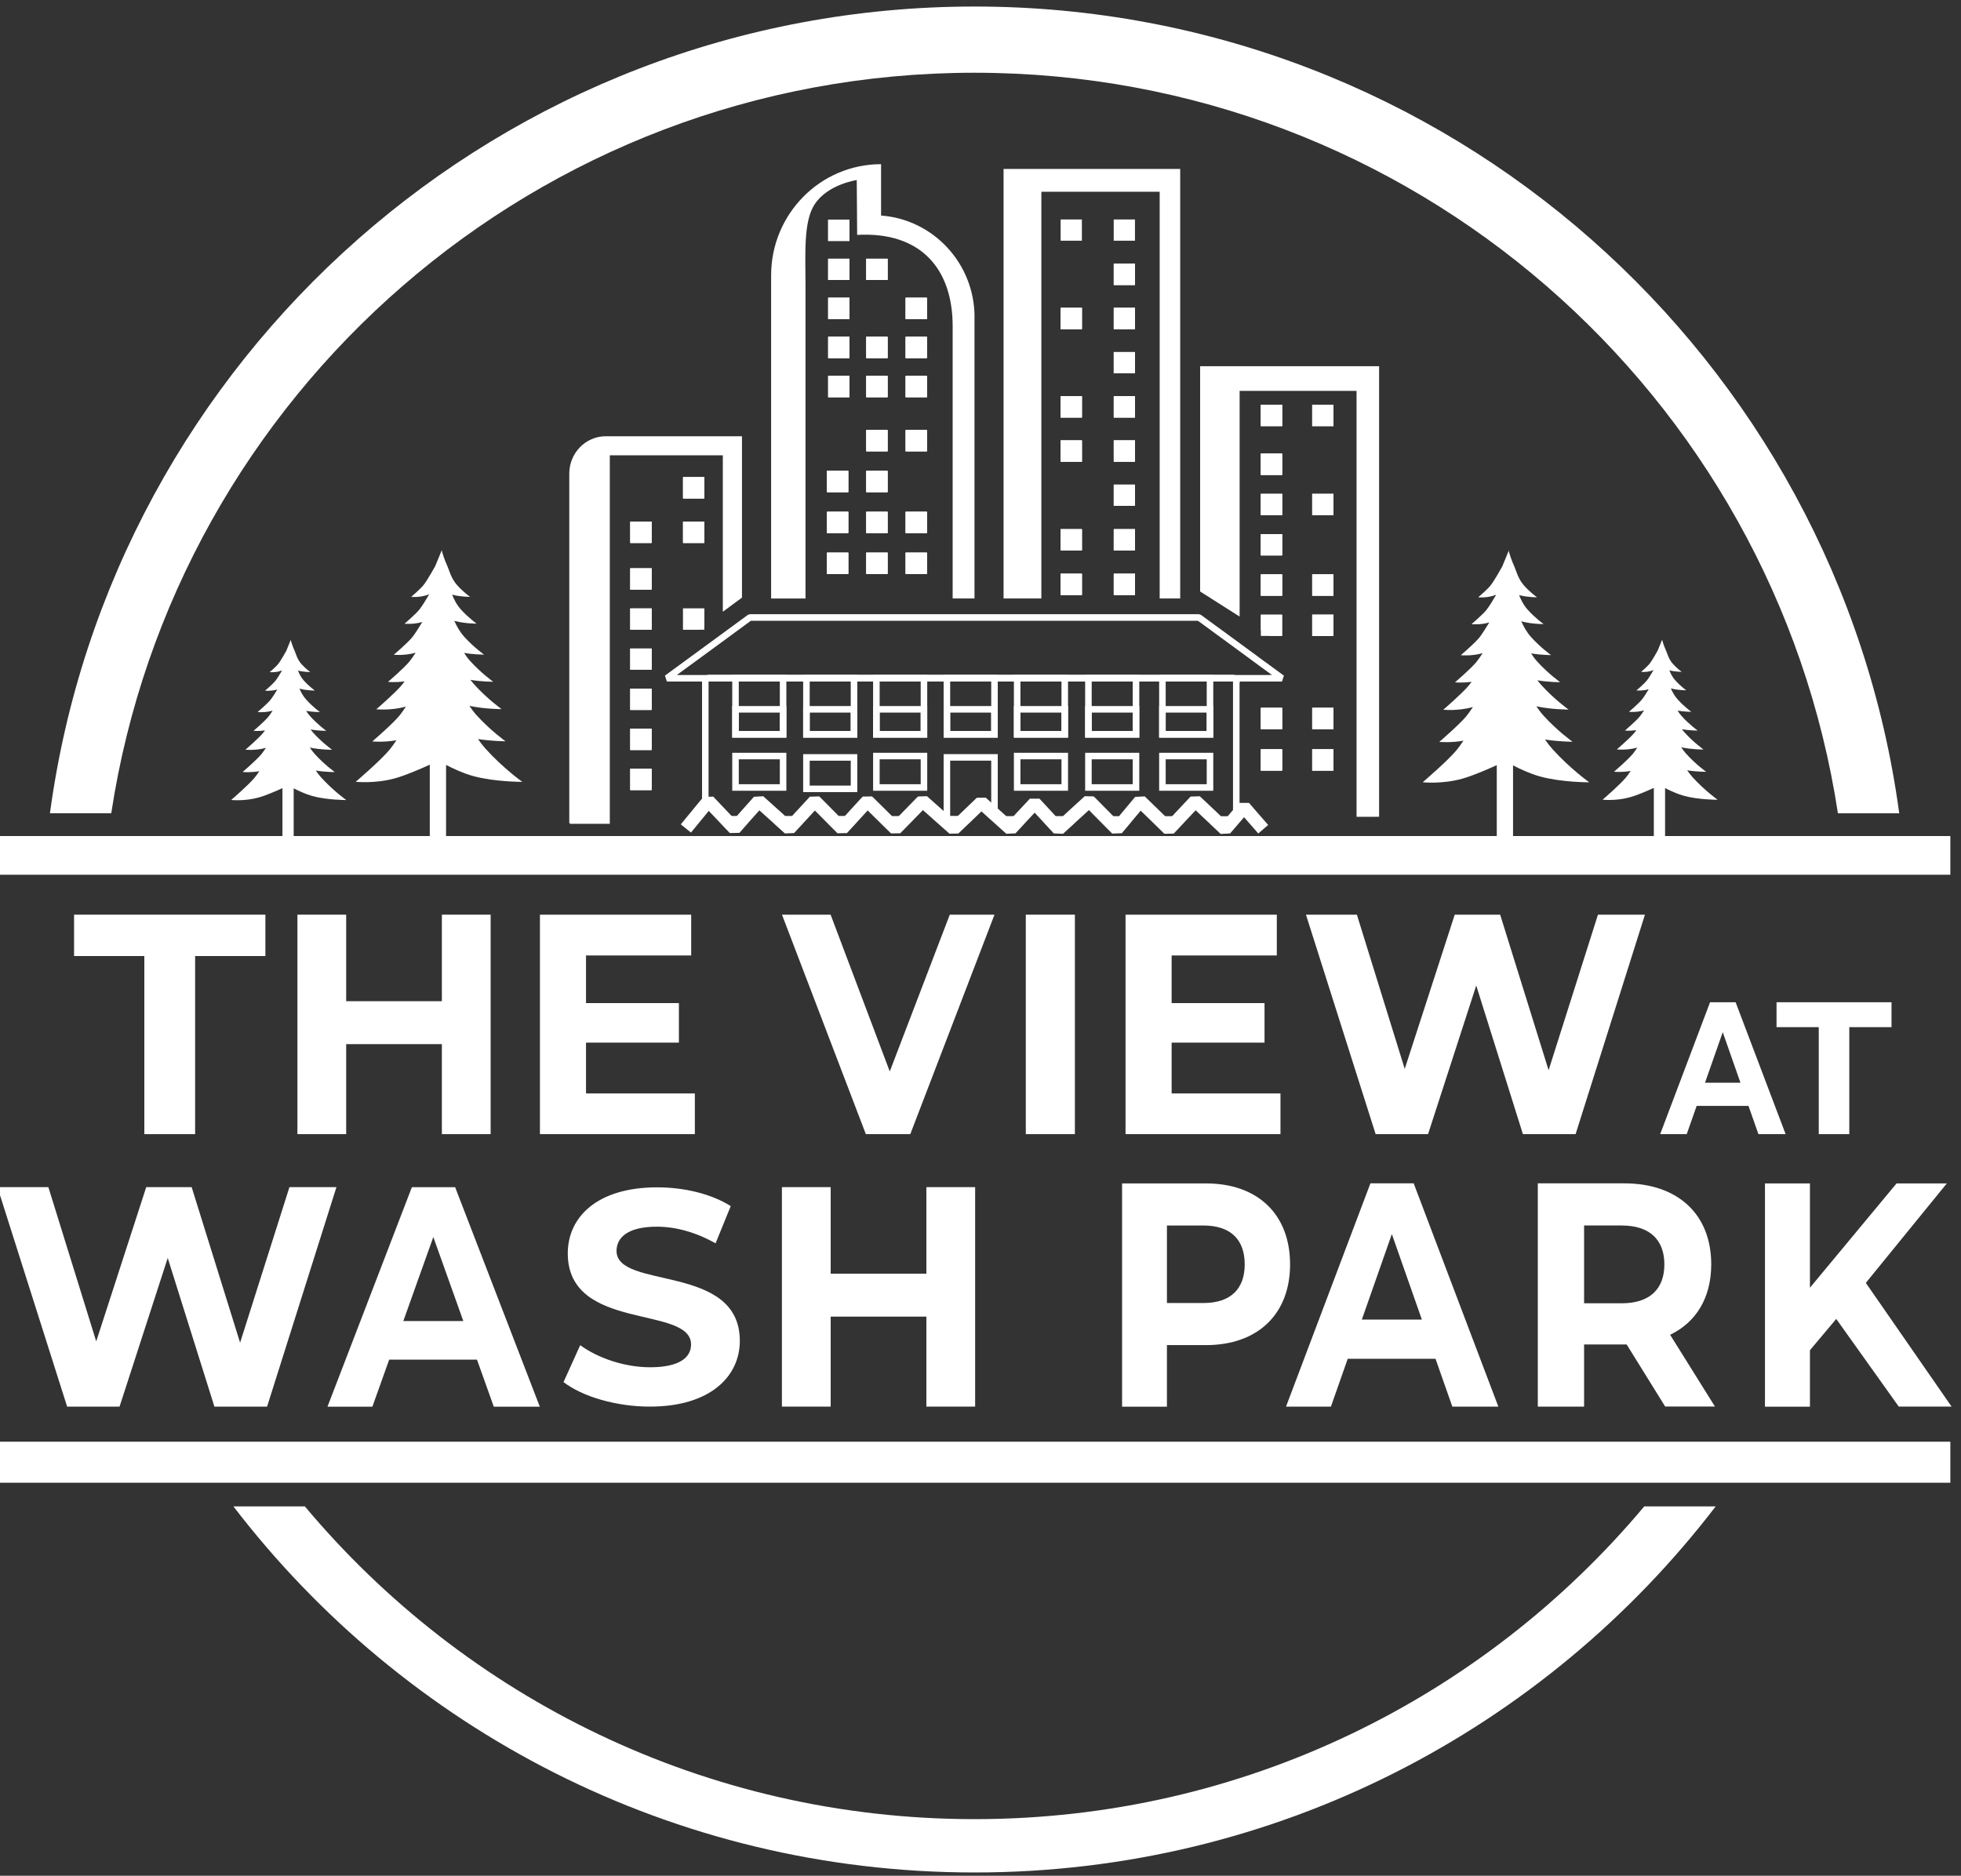 <?xml version="1.0" encoding="UTF-8"?><svg id="a" xmlns="http://www.w3.org/2000/svg" viewBox="0 0 300 287"><rect x="0" y="0" width="300" height="287" fill="#333333" stroke="none"/><defs><style>.b,.c,.d{fill:none;stroke:#fff;}.b,.d{stroke-linejoin:bevel;}.e{fill:#fff;}.c{stroke-miterlimit:10;}.d{stroke-width:2px;}</style></defs><path class="e" d="M149.09,1C76.8,1,17.06,54.73,7.64,124.43h9.38C26.79,60.27,82.2,11.13,149.09,11.13s122.3,49.15,132.08,113.31h9.38C281.11,54.73,221.37,1,149.09,1Zm0,277.34c-41.15,0-77.95-18.6-102.45-47.85h-10.93c26.09,34.05,67.17,56.01,113.38,56.01s87.29-21.96,113.38-56.01h-10.93c-24.51,29.25-61.31,47.85-102.45,47.85Z"/><g><rect class="e" x="-.2" y="127.92" width="298.57" height="5.92"/><rect class="e" x="-.2" y="220.59" width="298.57" height="6.28"/></g><rect class="e" x="162.26" y="47.11" width="3.25" height="3.25"/><rect class="e" x="162.26" y="60.63" width="3.25" height="3.25"/><rect class="e" x="162.26" y="67.39" width="3.25" height="3.25"/><rect class="e" x="162.26" y="80.97" width="3.25" height="3.25"/><rect class="e" x="162.26" y="87.79" width="3.25" height="3.25"/><rect class="e" x="170.39" y="40.35" width="3.25" height="3.25"/><rect class="e" x="170.39" y="47.11" width="3.25" height="3.25"/><rect class="e" x="170.39" y="53.87" width="3.25" height="3.25"/><rect class="e" x="170.39" y="60.63" width="3.25" height="3.25"/><rect class="e" x="170.39" y="67.39" width="3.25" height="3.25"/><rect class="e" x="170.39" y="74.15" width="3.25" height="3.25"/><rect class="e" x="170.39" y="80.97" width="3.25" height="3.25"/><rect class="e" x="170.39" y="87.79" width="3.25" height="3.25"/><polygon class="e" points="180.55 25.85 180.55 91.57 177.41 91.57 177.41 29.34 159.31 29.34 159.31 91.57 153.53 91.57 153.53 25.85 180.55 25.85"/><rect class="e" x="162.26" y="47.11" width="3.25" height="3.25"/><rect class="e" x="162.26" y="60.63" width="3.25" height="3.25"/><rect class="e" x="162.26" y="67.39" width="3.25" height="3.25"/><rect class="e" x="162.26" y="80.97" width="3.25" height="3.25"/><rect class="e" x="162.26" y="87.79" width="3.25" height="3.25"/><rect class="e" x="170.39" y="40.35" width="3.25" height="3.25"/><rect class="e" x="170.39" y="47.11" width="3.25" height="3.25"/><rect class="e" x="170.39" y="53.87" width="3.25" height="3.25"/><rect class="e" x="170.39" y="60.63" width="3.25" height="3.25"/><rect class="e" x="170.39" y="67.39" width="3.25" height="3.25"/><rect class="e" x="170.39" y="74.15" width="3.25" height="3.25"/><rect class="e" x="170.39" y="80.97" width="3.25" height="3.25"/><rect class="e" x="170.39" y="87.79" width="3.25" height="3.25"/><rect class="e" x="170.38" y="33.58" width="3.25" height="3.25"/><rect class="e" x="162.26" y="33.58" width="3.25" height="3.25"/><rect class="e" x="162.26" y="47.11" width="3.25" height="3.25"/><rect class="e" x="162.26" y="60.63" width="3.25" height="3.25"/><rect class="e" x="162.26" y="67.39" width="3.25" height="3.25"/><rect class="e" x="162.26" y="80.97" width="3.25" height="3.25"/><rect class="e" x="170.39" y="40.35" width="3.25" height="3.25"/><rect class="e" x="170.39" y="47.11" width="3.25" height="3.25"/><rect class="e" x="170.39" y="53.87" width="3.25" height="3.25"/><rect class="e" x="170.39" y="60.63" width="3.25" height="3.25"/><rect class="e" x="170.39" y="67.39" width="3.25" height="3.25"/><rect class="e" x="170.39" y="74.15" width="3.25" height="3.25"/><rect class="e" x="170.39" y="80.97" width="3.25" height="3.25"/><rect class="e" x="162.26" y="87.79" width="3.25" height="3.25"/><rect class="e" x="170.39" y="87.79" width="3.25" height="3.25"/><rect class="e" x="192.89" y="61.94" width="3.25" height="3.25"/><rect class="e" x="192.89" y="69.41" width="3.25" height="3.25"/><rect class="e" x="192.89" y="75.57" width="3.25" height="3.25"/><rect class="e" x="192.89" y="81.73" width="3.25" height="3.25"/><rect class="e" x="192.89" y="87.89" width="3.25" height="3.25"/><polygon class="e" points="192.89 94.05 196.14 94.05 196.14 97.3 194.3 97.3 192.89 96.41 192.89 94.05"/><rect class="e" x="192.89" y="108.31" width="3.25" height="3.25"/><rect class="e" x="192.89" y="114.65" width="3.25" height="3.25"/><rect class="e" x="200.75" y="61.94" width="3.25" height="3.25"/><rect class="e" x="200.75" y="75.57" width="3.25" height="3.25"/><rect class="e" x="200.75" y="87.89" width="3.25" height="3.25"/><rect class="e" x="200.75" y="94.05" width="3.25" height="3.25"/><rect class="e" x="200.75" y="108.31" width="3.25" height="3.25"/><rect class="e" x="200.75" y="114.65" width="3.25" height="3.25"/><polygon class="e" points="210.98 56.03 210.98 124.97 207.53 124.98 207.53 59.81 189.64 59.81 189.64 94.34 183.6 90.5 183.6 56.03 210.98 56.03"/><rect class="e" x="192.89" y="61.94" width="3.25" height="3.25"/><rect class="e" x="192.89" y="69.41" width="3.25" height="3.25"/><rect class="e" x="192.89" y="75.57" width="3.25" height="3.25"/><rect class="e" x="192.89" y="81.73" width="3.25" height="3.25"/><rect class="e" x="192.89" y="87.89" width="3.25" height="3.25"/><rect class="e" x="192.89" y="108.31" width="3.25" height="3.25"/><rect class="e" x="192.89" y="114.65" width="3.25" height="3.25"/><rect class="e" x="200.75" y="61.94" width="3.25" height="3.25"/><rect class="e" x="200.75" y="75.57" width="3.25" height="3.25"/><rect class="e" x="200.75" y="87.89" width="3.25" height="3.25"/><rect class="e" x="200.75" y="94.05" width="3.25" height="3.25"/><rect class="e" x="200.75" y="108.31" width="3.25" height="3.25"/><rect class="e" x="200.75" y="114.65" width="3.25" height="3.25"/><rect class="e" x="192.89" y="61.94" width="3.25" height="3.25"/><rect class="e" x="192.89" y="69.41" width="3.25" height="3.25"/><rect class="e" x="192.89" y="75.57" width="3.25" height="3.25"/><rect class="e" x="192.89" y="81.73" width="3.25" height="3.25"/><rect class="e" x="192.89" y="87.89" width="3.25" height="3.25"/><rect class="e" x="192.89" y="94.05" width="3.25" height="3.25"/><rect class="e" x="192.89" y="108.31" width="3.25" height="3.25"/><rect class="e" x="192.89" y="114.65" width="3.25" height="3.25"/><rect class="e" x="200.75" y="114.65" width="3.25" height="3.25"/><rect class="e" x="200.75" y="108.31" width="3.25" height="3.25"/><rect class="e" x="200.75" y="94.05" width="3.25" height="3.25"/><rect class="e" x="200.75" y="87.89" width="3.25" height="3.25"/><rect class="e" x="200.75" y="75.57" width="3.25" height="3.25"/><rect class="e" x="200.75" y="61.94" width="3.25" height="3.25"/><rect class="e" x="96.43" y="79.82" width="3.25" height="3.25"/><rect class="e" x="96.43" y="86.96" width="3.25" height="3.25"/><rect class="e" x="96.43" y="93.1" width="3.25" height="3.25"/><rect class="e" x="96.43" y="99.23" width="3.25" height="3.25"/><rect class="e" x="96.43" y="105.37" width="3.25" height="3.25"/><rect class="e" x="96.43" y="111.5" width="3.25" height="3.25"/><rect class="e" x="96.43" y="117.63" width="3.25" height="3.25"/><rect class="e" x="104.5" y="73.01" width="3.25" height="3.25"/><rect class="e" x="104.5" y="79.82" width="3.25" height="3.25"/><polygon class="e" points="104.5 93.1 107.75 93.1 107.75 95.67 106.82 96.35 104.5 96.35 104.5 93.1"/><path class="e" d="M113.51,66.74v24.7l-2.93,2.16v-23.94h-17.29v56.39h-5.99c-.11,0-.21-.1-.21-.21v-53.37c0-3.16,2.5-5.72,5.58-5.72h20.84Z"/><rect class="e" x="96.43" y="79.82" width="3.25" height="3.25"/><rect class="e" x="96.43" y="86.96" width="3.25" height="3.25"/><rect class="e" x="96.43" y="93.1" width="3.25" height="3.25"/><rect class="e" x="96.43" y="99.23" width="3.25" height="3.25"/><rect class="e" x="96.43" y="105.37" width="3.25" height="3.25"/><rect class="e" x="96.43" y="111.5" width="3.25" height="3.25"/><rect class="e" x="96.43" y="117.63" width="3.25" height="3.25"/><rect class="e" x="104.5" y="73.01" width="3.25" height="3.25"/><rect class="e" x="104.5" y="79.82" width="3.25" height="3.25"/><rect class="e" x="104.5" y="73.01" width="3.25" height="3.25"/><rect class="e" x="104.5" y="79.82" width="3.25" height="3.25"/><rect class="e" x="104.5" y="93.1" width="3.25" height="3.25"/><rect class="e" x="96.43" y="79.82" width="3.25" height="3.25"/><rect class="e" x="96.43" y="86.96" width="3.25" height="3.25"/><rect class="e" x="96.43" y="93.1" width="3.25" height="3.25"/><rect class="e" x="96.43" y="99.23" width="3.25" height="3.25"/><rect class="e" x="96.43" y="105.37" width="3.25" height="3.25"/><rect class="e" x="96.43" y="111.5" width="3.25" height="3.25"/><rect class="e" x="96.43" y="117.63" width="3.25" height="3.25"/><rect class="e" x="126.52" y="72.05" width="3.25" height="3.25"/><rect class="e" x="126.52" y="78.31" width="3.25" height="3.25"/><rect class="e" x="126.52" y="84.56" width="3.25" height="3.25"/><rect class="e" x="126.7" y="33.61" width="3.25" height="3.25"/><rect class="e" x="126.7" y="39.59" width="3.25" height="3.25"/><rect class="e" x="126.7" y="45.56" width="3.25" height="3.25"/><rect class="e" x="126.7" y="51.54" width="3.25" height="3.25"/><rect class="e" x="126.7" y="57.52" width="3.25" height="3.25"/><rect class="e" x="132.53" y="39.59" width="3.25" height="3.25"/><rect class="e" x="132.53" y="51.54" width="3.25" height="3.25"/><rect class="e" x="132.53" y="57.52" width="3.25" height="3.25"/><rect class="e" x="132.53" y="65.8" width="3.25" height="3.25"/><rect class="e" x="132.53" y="72.05" width="3.25" height="3.25"/><rect class="e" x="132.53" y="78.31" width="3.25" height="3.25"/><rect class="e" x="132.53" y="84.56" width="3.25" height="3.25"/><rect class="e" x="138.55" y="45.56" width="3.25" height="3.25"/><rect class="e" x="138.55" y="51.54" width="3.25" height="3.25"/><rect class="e" x="138.55" y="57.52" width="3.25" height="3.25"/><rect class="e" x="138.55" y="65.8" width="3.25" height="3.25"/><rect class="e" x="138.55" y="78.31" width="3.25" height="3.25"/><rect class="e" x="138.55" y="84.56" width="3.25" height="3.25"/><path class="e" d="M149.08,48.54v43.03h-3.34V49.88c0-8.58-4.73-14.48-14.61-13.94l-.06-8.39s-4.46,.63-6.47,3.75c-1.72,2.67-1.37,7.75-1.37,12.33v47.95h-5.26V42.12c0-4.69,1.88-8.94,4.93-12.02,3.04-3.08,7.25-4.98,11.89-4.98v7.86c7.99,.59,14.3,7.33,14.3,15.55Z"/><rect class="e" x="126.52" y="72.05" width="3.25" height="3.25"/><rect class="e" x="126.52" y="78.31" width="3.25" height="3.25"/><rect class="e" x="126.52" y="84.56" width="3.25" height="3.25"/><rect class="e" x="126.7" y="33.61" width="3.25" height="3.25"/><rect class="e" x="126.7" y="39.59" width="3.25" height="3.25"/><rect class="e" x="126.7" y="45.56" width="3.25" height="3.25"/><rect class="e" x="126.7" y="51.54" width="3.25" height="3.25"/><rect class="e" x="126.7" y="57.52" width="3.25" height="3.25"/><rect class="e" x="132.53" y="39.59" width="3.25" height="3.25"/><rect class="e" x="132.53" y="51.54" width="3.25" height="3.25"/><rect class="e" x="132.53" y="57.52" width="3.25" height="3.25"/><rect class="e" x="132.53" y="65.8" width="3.25" height="3.25"/><rect class="e" x="132.53" y="72.05" width="3.25" height="3.25"/><rect class="e" x="132.53" y="78.31" width="3.25" height="3.25"/><rect class="e" x="132.53" y="84.56" width="3.25" height="3.25"/><rect class="e" x="138.55" y="45.56" width="3.25" height="3.25"/><rect class="e" x="138.55" y="51.54" width="3.25" height="3.25"/><rect class="e" x="138.55" y="57.52" width="3.25" height="3.25"/><rect class="e" x="138.55" y="65.8" width="3.25" height="3.25"/><rect class="e" x="138.55" y="78.31" width="3.25" height="3.25"/><rect class="e" x="138.55" y="84.56" width="3.25" height="3.25"/><g><rect class="e" x="126.7" y="33.61" width="3.25" height="3.25"/><rect class="e" x="126.7" y="39.59" width="3.25" height="3.25"/><rect class="e" x="132.53" y="39.59" width="3.25" height="3.25"/><rect class="e" x="138.55" y="45.56" width="3.25" height="3.25"/><rect class="e" x="126.7" y="45.56" width="3.25" height="3.25"/><rect class="e" x="126.7" y="51.54" width="3.25" height="3.25"/><rect class="e" x="126.7" y="57.52" width="3.25" height="3.25"/><rect class="e" x="132.53" y="57.52" width="3.25" height="3.25"/><rect class="e" x="132.53" y="51.54" width="3.25" height="3.25"/><rect class="e" x="138.55" y="51.54" width="3.25" height="3.25"/><rect class="e" x="138.55" y="57.52" width="3.25" height="3.25"/><rect class="e" x="138.55" y="65.8" width="3.25" height="3.25"/><rect class="e" x="132.53" y="65.8" width="3.25" height="3.25"/><rect class="e" x="132.53" y="72.05" width="3.25" height="3.25"/><rect class="e" x="126.52" y="72.05" width="3.25" height="3.25"/><rect class="e" x="132.53" y="78.31" width="3.25" height="3.25"/><rect class="e" x="138.55" y="78.31" width="3.25" height="3.25"/><rect class="e" x="126.52" y="78.31" width="3.25" height="3.25"/><rect class="e" x="132.53" y="84.56" width="3.25" height="3.25"/><rect class="e" x="138.55" y="84.56" width="3.25" height="3.25"/><rect class="e" x="126.52" y="84.56" width="3.25" height="3.25"/></g><g><polygon class="b" points="196.12 103.78 102.02 103.78 103.9 102.4 110.58 97.51 113.51 95.36 114.71 94.48 183.42 94.48 183.7 94.68 189.64 99.03 192.77 101.33 196.12 103.78"/><path class="c" d="M189.13,104.33v20.51s0,.03,0,.05c0,.05-.02,.11-.04,.16-.06,.16-.2,.28-.36,.32,0,0,0,0-.02,0-.04,0-.08,.02-.13,.02h-2.51c-.14,0-.27-.05-.37-.15l-.03-.03-1.16-1.1-1.26-1.18c-.22-.2-.56-.18-.76,.03l-2.12,2.25c-.1,.1-.24,.17-.4,.17h-2.43c-.14,0-.28-.06-.38-.16l-2.32-2.25c-.23-.22-.6-.2-.8,.04l-1.82,2.18c-.1,.12-.25,.19-.41,.19h-2.17c-.14,0-.28-.05-.38-.16l-2.29-2.31c-.21-.19-.53-.2-.74,0l-2.54,2.32c-.1,.09-.23,.14-.37,.14h-2.47c-.15,0-.3-.06-.4-.17l-1.76-1.9c-.22-.23-.58-.23-.8,0l-1.77,1.9c-.1,.11-.25,.17-.4,.17h-3.02c-.3,0-.55-.24-.55-.55,0-.16-.07-.3-.18-.41l-1.3-1.17-.16-.14c-.21-.18-.52-.18-.72,0h-.01l-2.2,2.11c-.1,.1-.24,.15-.38,.15h-2.66c-.14,0-.26-.05-.37-.14l-2.63-2.34c-.22-.19-.55-.17-.75,.03l-2.23,2.29c-.1,.1-.24,.16-.39,.16h-2.36c-.15,0-.28-.06-.38-.16l-2.3-2.27c-.22-.21-.56-.21-.77,0l-2.06,2.24c-.1,.11-.25,.18-.4,.18h-2.21c-.14,0-.28-.05-.38-.16l-2.24-2.26c-.22-.22-.58-.22-.79,.02l-2.05,2.22c-.1,.11-.25,.18-.4,.18h-2.37c-.13,0-.27-.05-.37-.14l-2.56-2.31c-.23-.21-.57-.18-.77,.04l-1.97,2.23c-.1,.12-.25,.18-.41,.18h-2.05c-.15,0-.29-.06-.4-.17l-.32-.33-.25-.27-1.53-1.61c-.23-.23-.6-.22-.81,.03l-.12,.15v-18.85c0-.3,.24-.55,.55-.55h80.17c.18,0,.35,.09,.45,.23,.06,.09,.1,.19,.1,.31Z"/><g><rect class="c" x="144.86" y="103.78" width="7.28" height="8.58"/><rect class="c" x="144.86" y="108.53" width="7.28" height="3.83"/></g><g><rect class="c" x="134.07" y="103.78" width="7.28" height="8.58"/><rect class="c" x="134.07" y="108.53" width="7.28" height="3.83"/></g><g><rect class="c" x="123.37" y="103.78" width="7.28" height="8.58"/><rect class="c" x="123.37" y="108.53" width="7.28" height="3.83"/></g><g><rect class="c" x="112.52" y="103.78" width="7.28" height="8.58"/><rect class="c" x="112.52" y="108.53" width="7.28" height="3.83"/></g><g><rect class="c" x="155.61" y="103.78" width="7.28" height="8.58"/><rect class="c" x="155.61" y="108.53" width="7.28" height="3.83"/></g><g><rect class="c" x="166.51" y="103.78" width="7.28" height="8.58"/><rect class="c" x="166.51" y="108.53" width="7.28" height="3.83"/></g><rect class="c" x="177.83" y="103.78" width="7.28" height="8.58"/><rect class="c" x="177.83" y="108.53" width="7.28" height="3.83"/><rect class="c" x="177.83" y="115.68" width="7.28" height="4.81"/><rect class="c" x="166.51" y="115.68" width="7.28" height="4.81"/><rect class="c" x="155.61" y="115.68" width="7.28" height="4.81"/><path class="c" d="M152.14,115.89v8.7l-1.47-1.33c-.3-.27-.76-.27-1.06,.01l-2.21,2.1h-2.54v-9.49h7.28Z"/><rect class="c" x="134.07" y="115.68" width="7.28" height="4.81"/><rect class="c" x="123.37" y="115.89" width="7.28" height="4.81"/><rect class="c" x="112.52" y="115.68" width="7.28" height="4.81"/></g><g><path class="e" d="M22.07,146.28H11.33v-6.33h29.27v6.33h-10.75v27.25h-7.77v-27.25Z"/><path class="e" d="M278.24,157.16h-6.46v-3.81h17.59v3.81h-6.46v16.37h-4.67v-16.37Z"/><path class="e" d="M75.06,139.95v33.58h-7.46v-13.77h-14.64v13.77h-7.46v-33.58h7.46v13.24h14.64v-13.24h7.46Z"/><path class="e" d="M149.18,181.64v33.58h-7.46v-13.77h-14.64v13.77h-7.46v-33.58h7.46v13.24h14.64v-13.24h7.46Z"/><path class="e" d="M106.3,167.29v6.24h-23.7v-33.58h23.14v6.24h-16.09v7.29h14.21v6.05h-14.21v7.77h16.66Z"/><path class="e" d="M195.89,167.29v6.24h-23.7v-33.58h23.14v6.24h-16.09v7.29h14.21v6.05h-14.21v7.77h16.66Z"/><path class="e" d="M152.14,139.95l-12.88,33.58h-6.8l-12.83-33.58h7.44l9.05,23.99,9.18-23.99h6.84Z"/><path class="e" d="M156.93,139.95h7.51v33.58h-7.51v-33.58Z"/><path class="e" d="M251.65,139.95l-10.61,33.58h-8.06l-7.14-22.74-7.37,22.74h-8.02l-10.66-33.58h7.79l7.32,23.6,7.65-23.6h6.95l7.41,23.8,7.55-23.8h7.18Z"/><path class="e" d="M51.47,181.64l-10.61,33.58h-8.06l-7.14-22.74-7.37,22.74H10.27L-.39,181.64H7.4l7.32,23.6,7.65-23.6h6.95l7.41,23.8,7.55-23.8h7.18Z"/><path class="e" d="M72.99,208.03h-13.45l-2.57,7.2h-6.87l12.91-33.58h6.62l12.95,33.58h-7.04l-2.57-7.2Zm-2.11-5.9l-4.59-12.86-4.59,12.86h9.19Z"/><path class="e" d="M219.63,207.9h-13.45l-2.57,7.32h-6.87l12.91-34.16h6.62l12.95,34.16h-7.04l-2.57-7.32Zm-2.11-6l-4.59-13.08-4.59,13.08h9.19Z"/><path class="e" d="M267.51,169.21h-7.95l-1.52,4.32h-4.06l7.63-20.18h3.91l7.65,20.18h-4.16l-1.52-4.32Zm-1.25-3.55l-2.71-7.73-2.71,7.73h5.43Z"/><path class="e" d="M86.21,211.47l2.55-5.65c2.73,1.99,6.81,3.38,10.7,3.38,4.45,0,6.26-1.48,6.26-3.48,0-6.07-18.86-1.9-18.86-13.95,0-5.51,4.45-10.1,13.67-10.1,4.08,0,8.25,.97,11.26,2.87l-2.32,5.7c-3.01-1.71-6.12-2.55-8.99-2.55-4.45,0-6.16,1.67-6.16,3.71,0,5.98,18.86,1.85,18.86,13.76,0,5.42-4.5,10.06-13.76,10.06-5.14,0-10.33-1.53-13.21-3.75Z"/><path class="e" d="M197.36,193.46c0,7.61-4.95,12.35-12.87,12.35h-5.97v9.42h-6.86v-34.16h12.83c7.92,0,12.87,4.73,12.87,12.39Zm-6.94,0c0-3.76-2.12-5.95-6.31-5.95h-5.59v11.86h5.59c4.19,0,6.31-2.2,6.31-5.9Z"/><path class="e" d="M254.75,215.22l-5.9-9.51h-6.51v9.51h-7.08v-34.16h13.24c8.17,0,13.29,4.73,13.29,12.39,0,5.12-2.32,8.88-6.29,10.78l6.86,10.98h-7.61Zm-6.64-27.72h-5.77v11.91h5.77c4.33,0,6.51-2.24,6.51-5.95s-2.19-5.95-6.51-5.95Z"/><path class="e" d="M280.91,201.81l-4.02,4.78v8.64h-6.88v-34.16h6.88v15.96l13.25-15.96h7.69l-12.39,15.22,13.12,18.93h-8.08l-9.57-13.42Z"/></g><g><path class="e" d="M79.88,119.61s-2.9-2.06-5.59-5.04c-.43-.48-.82-.98-1.16-1.49,2.15,.34,4.21,.34,4.21,.34,0,0-2.32-1.65-4.47-4.03-.4-.45-.75-.92-1.06-1.39,2.32,.5,4.93,.5,4.93,.5,0,0-2.19-1.55-4.21-3.79-.2-.23-.39-.46-.57-.69,1.76,.3,3.49,.29,3.49,.29,0,0-1.83-1.3-3.53-3.18-.36-.4-.66-.81-.92-1.23,1.53,.26,3.05,.26,3.05,.26,0,0-1.57-1.12-3.03-2.73-.71-.79-1.18-1.67-1.52-2.45,.05,.02,.11,.03,.16,.05,1.42,.39,3.26,.39,3.26,.39,0,0-1.26-.89-2.42-2.18-.66-.73-1.06-1.56-1.33-2.26,.03,0,.05,.02,.08,.02,1.16,.32,2.66,.32,2.66,.32,0,0-1.03-.73-1.97-1.78-.92-1.02-1.22-2.29-1.46-2.83-.55-1.22-.83-2.18-.9-2.52l-.99,2.41s-1.2,2.19-1.84,2.97c-.45,.56-1.84,1.75-1.84,1.75,0,0,1.05,.11,2.14-.19,.19-.05,.4-.12,.61-.2-.48,.83-1.1,1.84-1.52,2.36-.56,.69-2.25,2.14-2.25,2.14,0,0,1.29,.14,2.63-.24,.03,0,.06-.02,.09-.03-.53,.88-1.12,1.81-1.54,2.34-.7,.86-2.82,2.68-2.82,2.68,0,0,1.61,.17,3.29-.3h.04c-.34,.52-.67,1-.94,1.33-.81,1-3.28,3.12-3.28,3.12,0,0,1.12,.12,2.54-.08-.15,.21-.29,.39-.42,.55-.97,1.19-3.91,3.72-3.91,3.72,0,0,2.22,.24,4.53-.41-.36,.54-.69,1.02-.98,1.37-1.03,1.27-4.16,3.96-4.16,3.96,0,0,1.68,.18,3.69-.18-.37,.56-.73,1.05-1.03,1.42-1.28,1.58-5.2,4.94-5.2,4.94,0,0,2.97,.32,6.07-.55,1.66-.47,3.88-1.44,5.26-2.07v11.35h2.49v-11.31c1.05,.54,2.64,1.29,4.11,1.69,3.28,.91,7.52,.9,7.52,.9Z"/><path class="e" d="M67.57,84.18l.02-.05c-.04-.13-.05-.1-.02,.05Z"/></g><g><path class="e" d="M243.11,119.68s-2.9-2.06-5.59-5.04c-.43-.48-.82-.98-1.16-1.49,2.15,.34,4.21,.34,4.21,.34,0,0-2.32-1.65-4.47-4.03-.4-.45-.75-.92-1.06-1.39,2.32,.5,4.93,.5,4.93,.5,0,0-2.19-1.55-4.21-3.79-.2-.23-.39-.46-.57-.69,1.76,.3,3.49,.29,3.49,.29,0,0-1.83-1.3-3.53-3.18-.36-.4-.66-.81-.92-1.23,1.53,.26,3.05,.26,3.05,.26,0,0-1.57-1.12-3.03-2.73-.71-.79-1.18-1.67-1.52-2.45,.05,.02,.11,.03,.16,.05,1.42,.39,3.26,.39,3.26,.39,0,0-1.26-.89-2.42-2.18-.66-.73-1.06-1.56-1.33-2.26,.03,0,.05,.02,.08,.02,1.16,.32,2.66,.32,2.66,.32,0,0-1.03-.73-1.97-1.78-.92-1.02-1.22-2.29-1.46-2.83-.55-1.22-.83-2.18-.9-2.52l-.99,2.41s-1.2,2.19-1.84,2.97c-.45,.56-1.84,1.75-1.84,1.75,0,0,1.05,.11,2.14-.19,.19-.05,.4-.12,.61-.2-.48,.83-1.1,1.84-1.52,2.36-.56,.69-2.25,2.14-2.25,2.14,0,0,1.29,.14,2.63-.24,.03,0,.06-.02,.09-.03-.53,.88-1.12,1.81-1.54,2.34-.7,.86-2.82,2.68-2.82,2.68,0,0,1.61,.17,3.29-.3h.04c-.34,.52-.67,1-.94,1.33-.81,1-3.28,3.12-3.28,3.12,0,0,1.12,.12,2.54-.08-.15,.21-.29,.39-.42,.55-.97,1.19-3.91,3.72-3.91,3.72,0,0,2.22,.24,4.53-.41-.36,.54-.69,1.02-.98,1.37-1.03,1.27-4.16,3.96-4.16,3.96,0,0,1.68,.18,3.69-.18-.37,.56-.73,1.05-1.03,1.42-1.28,1.58-5.2,4.94-5.2,4.94,0,0,2.97,.32,6.07-.55,1.66-.47,3.88-1.44,5.26-2.07v11.35h2.49v-11.31c1.05,.54,2.64,1.29,4.11,1.69,3.28,.91,7.52,.9,7.52,.9Z"/><path class="e" d="M230.8,84.25l.02-.05c-.04-.13-.05-.1-.02,.05Z"/></g><g><path class="e" d="M262.77,122.37s-2.01-1.43-3.86-3.48c-.3-.33-.56-.68-.8-1.03,1.49,.24,2.91,.23,2.91,.23,0,0-1.61-1.14-3.09-2.79-.28-.31-.52-.63-.73-.96,1.6,.35,3.41,.34,3.41,.34,0,0-1.51-1.07-2.91-2.62-.14-.16-.27-.32-.39-.48,1.21,.21,2.41,.2,2.41,.2,0,0-1.27-.9-2.44-2.2-.25-.27-.46-.56-.64-.85,1.05,.18,2.11,.18,2.11,.18,0,0-1.09-.77-2.09-1.89-.49-.54-.82-1.15-1.05-1.7,.04,.01,.07,.02,.11,.03,.98,.27,2.25,.27,2.25,.27,0,0-.87-.62-1.67-1.51-.46-.5-.73-1.08-.92-1.56,.02,0,.04,.01,.05,.02,.8,.22,1.84,.22,1.84,.22,0,0-.71-.5-1.36-1.23-.64-.71-.84-1.58-1.01-1.95-.38-.85-.57-1.51-.62-1.74l-.68,1.67s-.83,1.51-1.27,2.05c-.31,.39-1.27,1.21-1.27,1.21,0,0,.73,.08,1.48-.13,.13-.04,.27-.09,.42-.14-.33,.57-.76,1.27-1.05,1.63-.38,.47-1.56,1.48-1.56,1.48,0,0,.89,.1,1.82-.17,.02,0,.04-.01,.06-.02-.37,.61-.77,1.25-1.07,1.61-.48,.59-1.95,1.85-1.95,1.85,0,0,1.11,.12,2.27-.21h.03c-.24,.36-.46,.69-.65,.92-.56,.69-2.27,2.16-2.27,2.16,0,0,.78,.08,1.75-.06-.1,.14-.2,.27-.29,.38-.67,.82-2.7,2.57-2.7,2.57,0,0,1.53,.16,3.13-.28-.25,.37-.48,.71-.68,.95-.71,.87-2.88,2.74-2.88,2.74,0,0,1.16,.12,2.55-.12-.26,.38-.5,.73-.71,.98-.89,1.09-3.59,3.42-3.59,3.42,0,0,2.06,.22,4.2-.38,1.15-.32,2.68-.99,3.64-1.43v7.85h1.72v-7.82c.73,.37,1.82,.89,2.84,1.17,2.26,.63,5.2,.62,5.2,.62Z"/><path class="e" d="M254.26,97.88v-.04c-.02-.09-.02-.07,0,.04Z"/></g><g><path class="e" d="M52.97,122.41s-2.01-1.43-3.86-3.48c-.3-.33-.56-.68-.8-1.03,1.49,.24,2.91,.23,2.91,.23,0,0-1.61-1.14-3.09-2.79-.28-.31-.52-.63-.73-.96,1.6,.35,3.41,.34,3.41,.34,0,0-1.51-1.07-2.91-2.62-.14-.16-.27-.32-.39-.48,1.21,.21,2.41,.2,2.41,.2,0,0-1.27-.9-2.44-2.2-.25-.27-.46-.56-.64-.85,1.05,.18,2.11,.18,2.11,.18,0,0-1.09-.77-2.09-1.89-.49-.54-.82-1.15-1.05-1.7,.04,.01,.07,.02,.11,.03,.98,.27,2.25,.27,2.25,.27,0,0-.87-.62-1.67-1.51-.46-.5-.73-1.08-.92-1.56,.02,0,.04,.01,.05,.02,.8,.22,1.84,.22,1.84,.22,0,0-.71-.5-1.36-1.23-.64-.71-.84-1.58-1.01-1.95-.38-.85-.57-1.51-.62-1.74l-.68,1.67s-.83,1.51-1.27,2.05c-.31,.39-1.27,1.21-1.27,1.21,0,0,.73,.08,1.48-.13,.13-.04,.27-.09,.42-.14-.33,.57-.76,1.27-1.05,1.63-.38,.47-1.56,1.48-1.56,1.48,0,0,.89,.1,1.82-.17,.02,0,.04-.01,.06-.02-.37,.61-.77,1.25-1.07,1.61-.48,.59-1.95,1.85-1.95,1.85,0,0,1.11,.12,2.27-.21h.03c-.24,.36-.46,.69-.65,.92-.56,.69-2.27,2.16-2.27,2.16,0,0,.78,.08,1.75-.06-.1,.14-.2,.27-.29,.38-.67,.82-2.7,2.57-2.7,2.57,0,0,1.53,.16,3.13-.28-.25,.37-.48,.71-.68,.95-.71,.87-2.88,2.74-2.88,2.74,0,0,1.16,.12,2.55-.12-.26,.38-.5,.73-.71,.98-.89,1.09-3.59,3.42-3.59,3.42,0,0,2.06,.22,4.2-.38,1.15-.32,2.68-.99,3.64-1.43v7.85h1.72v-7.82c.73,.37,1.82,.89,2.84,1.17,2.26,.63,5.2,.62,5.2,.62Z"/><path class="e" d="M44.46,97.92v-.04c-.02-.09-.02-.07,0,.04Z"/></g><polyline class="d" points="104.93 126.76 105.23 126.39 105.52 126.04 107.87 123.18 107.99 123.04 108.39 122.57 108.8 123.01 110.33 124.62 110.58 124.88 110.9 125.22 111.06 125.39 112.37 126.77 113.59 125.39 113.75 125.2 115.73 122.98 116.09 122.57 116.5 122.94 119.06 125.24 119.21 125.39 120.75 126.78 122.04 125.39 122.2 125.21 124.25 122.99 124.63 122.57 125.04 122.97 127.28 125.23 127.43 125.39 128.83 126.79 130.12 125.39 130.28 125.21 132.33 122.97 132.71 122.57 133.11 122.96 135.41 125.23 135.57 125.39 137.01 126.8 138.39 125.39 138.55 125.23 140.78 122.94 141.15 122.57 141.53 122.91 144.16 125.25 144.32 125.39 145.92 126.81 147.41 125.39 147.57 125.24 149.61 123.28 149.77 123.13 149.78 123.12 150.13 122.78 150.5 123.12 150.65 123.25 150.66 123.26 151.96 124.44 152.14 124.6 153.02 125.39 154.62 126.83 155.95 125.39 156.11 125.21 157.89 123.31 158.29 122.88 158.69 123.31 160.45 125.21 160.61 125.39 161.95 126.84 163.54 125.39 163.69 125.24 166.23 122.92 166.62 122.57 166.98 122.92 169.26 125.23 169.42 125.39 170.86 126.84 172.08 125.39 172.23 125.2 174.05 123.02 174.43 122.57 174.85 122.98 177.17 125.23 177.33 125.39 178.83 126.86 180.22 125.39 180.37 125.22 182.49 122.97 182.87 122.57 183.26 122.93 184.51 124.11 185.68 125.21 185.71 125.24 185.86 125.39 187.43 126.87 188.7 125.39 188.71 125.37 188.72 125.37 188.99 125.05 189.13 124.89 189.13 124.89 189.64 124.3 190.32 123.5 191.65 125.04 192.83 126.39 193.25 126.88"/></svg>